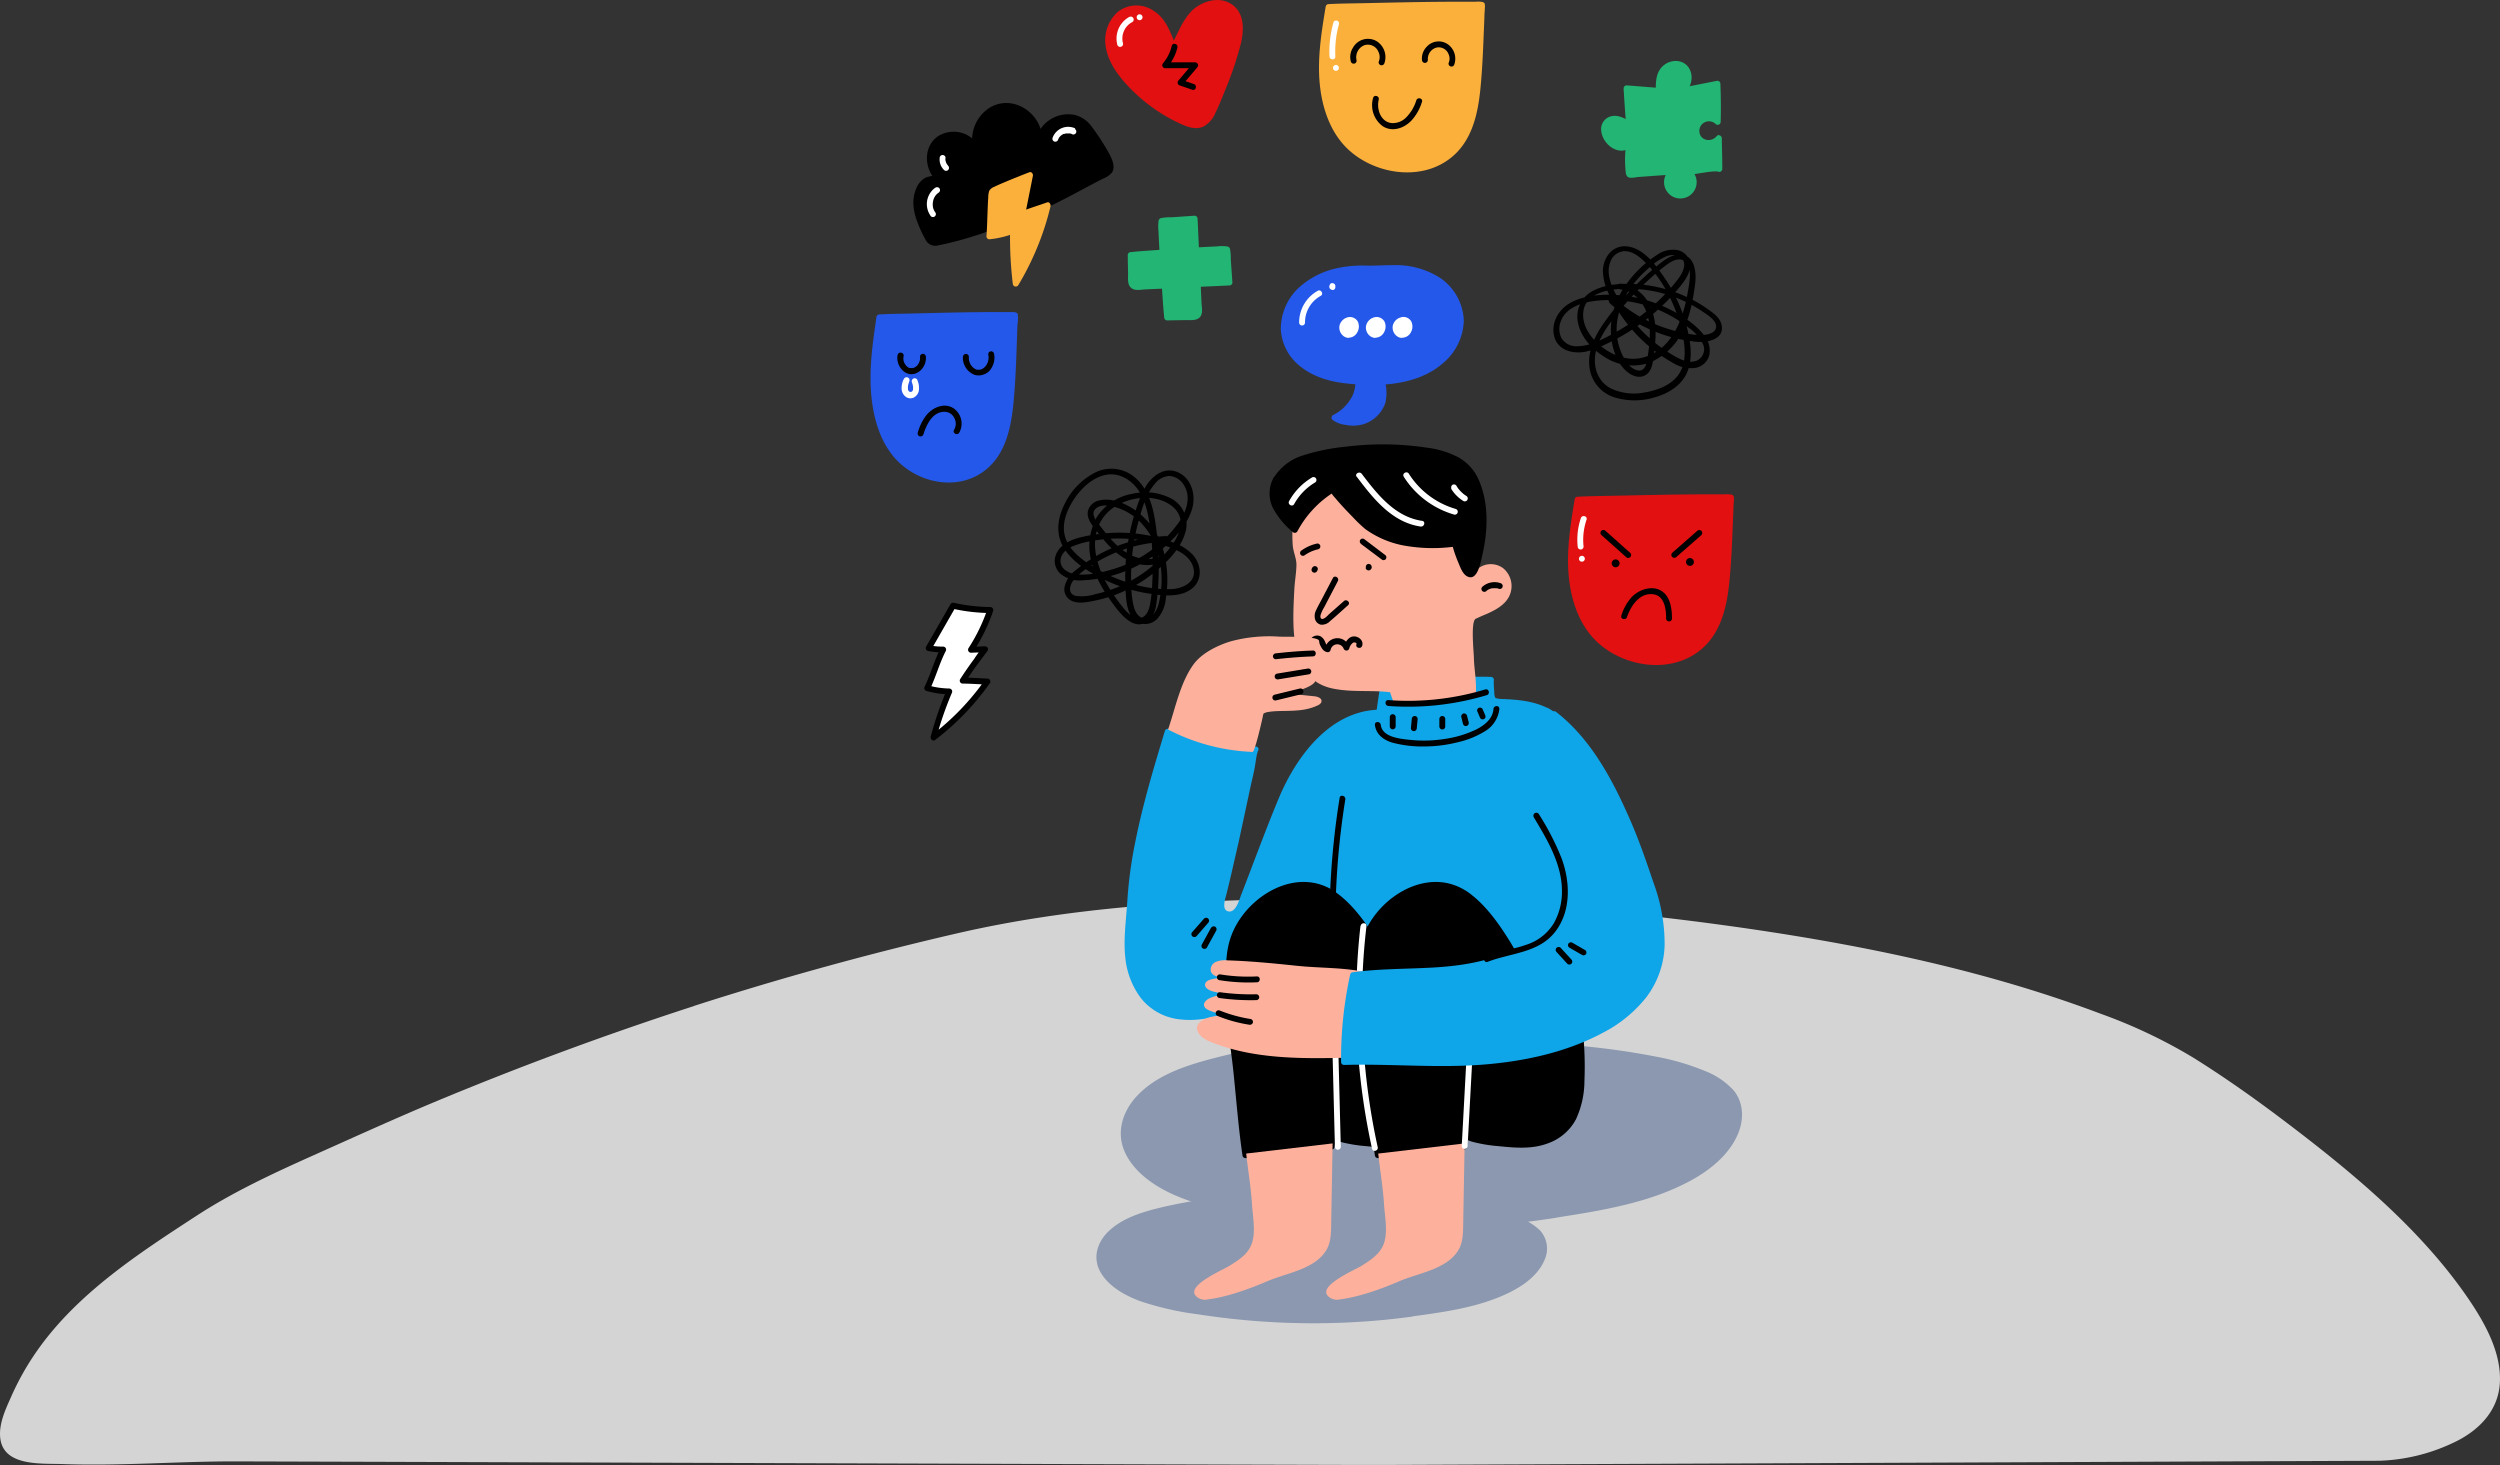 <svg xmlns="http://www.w3.org/2000/svg" viewBox="0 0 637.94 373.83"><rect x="0" y="0" width="637.94" height="373.83" fill="#333333" stroke="none"/><defs><style>.cls-1{fill:#d4d4d4}.cls-2{fill:#8b98af}.cls-3{fill:#0ea5e9}.cls-4{fill:#fdb19d}.cls-5{fill:#fff}.cls-6{fill:#22b573}.cls-7{fill:#2458ea}.cls-8{fill:#fbb03b}.cls-9{fill:#e21010}</style></defs><g id="Layer_2" data-name="Layer 2"><g id="OBJECTS"><path d="M177.49 257.34q33.57-10.78 68-18.69c73.9-17 225.79-9.07 304.2 26.47 20.48 9.28 141.66 95.63 59 106.87l-260.48 1.1-292.31-.94S23.26 374 7 372.27a10.4 10.4 0 0 1-2.21-.47c-5.29-1.87-4.38-7.17-2.9-11.17 8.84-23.83 27.45-35.58 47.38-49 12.4-8.32 26.78-14.25 40.37-20.42a818 818 0 0 1 87.85-33.87" class="cls-1"/><path d="M177.69 258.07c35.21-11.29 71.15-21.32 108.06-24.85 33-3.15 66.41-3 99.51-1 35.11 2.15 70.24 6.53 104.54 14.42a359 359 0 0 1 44.56 13 132 132 0 0 1 24 11.18 314 314 0 0 1 48.94 37.53c7.73 7.23 15.22 14.95 21.21 23.7 4.19 6.13 8.63 13.79 7.84 21.52-1.35 13.31-19.63 17.62-30.61 17.67l-37.25.15-64.51.27-71.64.31-58.64.24c-8.51 0-17 .1-25.51.11-6.63 0-13.26 0-19.88-.06l-53-.17-69.68-.23-70.48-.22-55.24-.18c-8 0-16-.26-24-.08-9.41.22-18.8.82-28.23.86-3.93 0-7.86 0-11.8-.16-3.58-.13-9.1.35-12.18-1.65-4.38-2.83-1.25-9.43.3-13.04a67.5 67.5 0 0 1 6.74-12c10.57-15 27.1-25.83 42.5-35.37 9.2-5.7 19.09-10.18 29-14.59 10.69-4.79 21.36-9.61 32.19-14.1q31.15-12.92 63.3-23.24c.92-.3.53-1.75-.4-1.45q-34 11-67.06 24.82c-10.33 4.34-20.54 9-30.76 13.56-10 4.49-20 9.14-29.23 15.13-14.83 9.66-30.45 19.78-40.78 34.48a68.5 68.5 0 0 0-6.75 12C1.33 359.81-.35 363.44.07 367c.84 7.23 10.46 6.4 15.82 6.59 14.92.54 29.77-.73 44.67-.68l39.25.12 64.65.21 73.87.24 64.93.21 39.8.12h12.7l46.12-.2 69.54-.29 71.28-.3 52.41-.22 12.08-.05a47.4 47.4 0 0 0 18.55-4.46c6.41-2.9 11.72-8 12.16-15.32.46-7.66-3.69-15.15-7.83-21.27-12.2-18-29.92-32.61-47.13-45.64-7.56-5.72-15.31-11.21-23.35-16.22a132 132 0 0 0-23.48-11.13c-31-11.7-64-18.22-96.81-22.7a730 730 0 0 0-106-6.66c-29.8.31-60.06 2.11-89.17 8.84q-33.78 7.81-66.83 18.43c-.92.29-.53 1.74.39 1.45" class="cls-1"/><path d="M396.84 310c13.75-2.15 30.45-5.15 40.08-13.33 4.66-4 8-9.38 6.59-14.81-3.5-13.55-46.86-14.5-60.49-15.66-24.13-2.06-48.7-1.43-71.56 4.15-6.15 1.51-12.26 3.41-17.06 6.67s-8.18 8.07-7.65 13.13 5.1 9.85 10.75 12.85 12.29 4.53 18.88 5.75a241.1 241.1 0 0 0 80.46 1.25" class="cls-2"/><path d="M397 310.73c11.61-1.82 23.81-3.74 34.28-9.39 5-2.69 9.9-6.6 12.19-11.94 1.57-3.69 1.52-8-1.1-11.17a19.4 19.4 0 0 0-7.45-5 61.3 61.3 0 0 0-11.11-3.36 193 193 0 0 0-25.91-3.39c-3.63-.28-7.26-.51-10.9-.75-5-.33-10-.79-15-1a233 233 0 0 0-43.55 1.65 157 157 0 0 0-21 4.26c-6.1 1.71-12.5 4.07-17 8.69-3.94 4-5.82 9.58-3.31 14.88s8.08 8.89 13.39 11.09c6.49 2.7 13.52 3.93 20.42 5.06q10.78 1.77 21.69 2.57a242 242 0 0 0 44-.79q5.22-.58 10.41-1.39c1-.15.55-1.6-.39-1.45a236.3 236.3 0 0 1-42.26 2.7 227 227 0 0 1-42.15-4.79c-6.24-1.34-12.64-3.18-17.86-7-4.37-3.19-8.18-8.3-6.49-14 1.77-5.92 7.68-9.6 13.06-11.82 6.19-2.56 12.89-4 19.45-5.22a211.3 211.3 0 0 1 41.79-3.3c9.92.14 19.8 1 29.69 1.67 8.14.54 16.29 1.19 24.35 2.44a105 105 0 0 1 11.92 2.48 38.5 38.5 0 0 1 9.5 3.78c2.08 1.24 4.2 2.94 5 5.3 1.9 5.64-2.27 11.22-6.35 14.66s-9.29 5.78-14.4 7.51a119.6 119.6 0 0 1-17 4.16c-2.76.51-5.53 1-8.29 1.39-.93.17-.53 1.61.38 1.47" class="cls-2"/><path d="M360.21 335.19c9.92-1.36 22-3.27 28.9-8.67 3.35-2.61 5.73-6.19 4.69-9.81-2.6-9-33.95-9.88-43.8-10.73-17.45-1.49-35.21-1.2-51.71 2.4-4.43 1-8.84 2.2-12.3 4.34s-5.86 5.33-5.46 8.7 3.74 6.6 7.84 8.62 8.91 3.08 13.67 3.92a189.7 189.7 0 0 0 58.17 1.23" class="cls-2"/><path d="M360.41 335.91c8.44-1.16 17.32-2.35 25-6.22 3.52-1.77 7.15-4.41 8.71-8.17A6.9 6.9 0 0 0 393 314a15 15 0 0 0-5.52-3.34 48 48 0 0 0-8.12-2.28 154 154 0 0 0-18.78-2.38c-6.29-.49-12.6-1-18.9-1.32a179.4 179.4 0 0 0-31.6 1 121 121 0 0 0-15 2.73c-4.35 1.11-9 2.66-12.28 5.87-2.79 2.73-4 6.56-2.09 10.14 2.06 3.8 6.26 6.1 10.15 7.57a75.4 75.4 0 0 0 14.85 3.39c5.17.81 10.38 1.4 15.59 1.78a189.3 189.3 0 0 0 31.5-.32c2.53-.24 5.06-.54 7.58-.88.95-.13.54-1.58-.4-1.45a185 185 0 0 1-59.81-1.6c-4.6-.89-9.37-2-13.38-4.54-3.12-1.95-6.54-5.34-5.31-9.37s5.79-6.43 9.53-7.79a78 78 0 0 1 14-3.3 165.5 165.5 0 0 1 29.75-1.94c7.16.14 14.29.77 21.43 1.26 5.75.39 11.51.84 17.22 1.67 5.25.77 10.92 1.66 15.67 4.16a8 8 0 0 1 3.77 3.37c1.69 3.7-1.62 7.56-4.34 9.65a32.2 32.2 0 0 1-10.38 4.89 93 93 0 0 1-12.13 2.62c-2 .32-4 .6-5.94.87-1.01.13-.6 1.54.35 1.45" class="cls-2"/><path d="M394.52 181.33c-3-1.56-6.41-1.94-9.72-2.19-1.06-.08-3.05.18-3.89-.68-.36-.36-.6-5-.46-4.94a92 92 0 0 0-27.81 3.36l-.72 5c-12.56.18-21.37 12.83-25.46 23.38L316.87 230a7 7 0 0 1-1.5 2.62 2.35 2.35 0 0 1-2.78.48c-1.21-.77-1-2.57-.65-4 2-8 3.66-15.91 5.4-23.95.7-3.27 1.41-6.55 2.12-9.82.08-.39.5-3.92.88-4.06-7.54-1-15-3-22.43-4.54-2.94 9.71-5.88 19.46-7.78 29.44a102 102 0 0 0-1.81 14.86c-.19 4.83-1.09 9.62-.31 14.49s3.13 9.46 7.24 11.95a17.15 17.15 0 0 0 11 1.87c8-1 15.09-5.67 20.62-11.48s8.71-13.25 13.55-19.57c-.53 7.6-1.52 15.9-.67 23.48 4.45.23 9.11 2 13.64 2.62a132 132 0 0 0 15.78 1.33 142.3 142.3 0 0 0 31.48-3c.57-.13.45-14.56.5-16q.24-8 .49-16c.17-5.32.49-10.67.5-16a69.3 69.3 0 0 0-.85-13.5 14.58 14.58 0 0 0-5.29-9.02 13 13 0 0 0-1.48-.87" class="cls-3"/><path d="M394.9 180.68c-3.67-1.84-7.73-2.17-11.76-2.32a4.6 4.6 0 0 1-1.11-.13 1.4 1.4 0 0 1-.51-.22 4.1 4.1 0 0 1-.22-1.49q-.09-.93-.12-1.86v-.65c0-.49.12-.22-.18 0a.76.76 0 0 0-.53-1.28 93.3 93.3 0 0 0-28 3.39.73.73 0 0 0-.53.52l-.72 5 .73-.55c-12.69.27-21.32 12.15-25.73 22.82-3.35 8.06-6.34 16.29-9.5 24.43-.49 1.26-1.42 4.83-3.45 4.18-1.62-.52-.53-3.44-.27-4.49 1.06-4.26 2-8.55 3-12.84q1.56-7.2 3.1-14.41c.41-1.92.93-3.84 1.22-5.79.09-.6.18-1.2.28-1.8.06-.3.11-.61.19-.91s.29-.58 0-.38c.47-.31.51-1.28-.18-1.37-7.57-1.05-15-3-22.43-4.54a.78.78 0 0 0-.93.53c-2.83 9.36-5.66 18.75-7.56 28.36a108 108 0 0 0-2 14.67c-.28 4.84-1.05 9.82-.55 14.67a20.46 20.46 0 0 0 4.1 10.61 14.67 14.67 0 0 0 10.17 5.32c8.25.86 16.4-3.2 22.52-8.41a49.7 49.7 0 0 0 9.2-10.73c2.68-4.12 5-8.44 8-12.36l-1.4-.38c-.55 7.8-1.52 15.66-.67 23.48a.78.78 0 0 0 .75.75 46 46 0 0 1 8 1.45 72 72 0 0 0 7.86 1.47 130 130 0 0 0 16.52 1.07 133 133 0 0 0 16.32-1c2.72-.33 5.42-.74 8.12-1.21 1.26-.22 2.52-.46 3.77-.7.57-.12 1-.2 1.15-.76a8.7 8.7 0 0 0 .25-2.28c.06-1.28.09-2.56.11-3.84 0-2.73.06-5.46.06-8.19 0-9.26.59-18.54.9-27.8.19-5.86.4-11.88-.43-17.7-.71-5-2.83-9.88-7.48-12.36-.85-.45-1.61.84-.76 1.3 4.21 2.24 6.07 6.61 6.75 11.13a88.6 88.6 0 0 1 .49 15c-.22 9.75-.89 19.5-1 29.25 0 4.72.16 9.49-.25 14.2 0 .32-.06.45-.09.72s.05-.16 0-.17a10.5 10.5 0 0 0-2.15.41c-2.51.46-5 .88-7.56 1.23A135 135 0 0 1 374.5 255a127 127 0 0 1-17.79-.91 73 73 0 0 1-8.56-1.54 47.7 47.7 0 0 0-8.37-1.51l.75.75c-.85-7.82.12-15.68.67-23.48.06-.83-1-.91-1.4-.38-5 6.6-8.37 14.36-14.29 20.29-5.51 5.58-12.81 10.1-20.81 10.58-4 .24-8.15-.66-11.13-3.5a17.44 17.44 0 0 1-4.83-9.92c-.74-4.62.09-9.31.31-13.93a106 106 0 0 1 1.64-14.12C292.58 207 295.6 197 298.63 187l-.92.53c7.46 1.57 14.86 3.48 22.43 4.54l-.18-1.38c-.77.51-.82 1.87-.95 2.68-.22 1.35-.46 2.67-.75 4q-1.49 6.87-3 13.74c-1 4.47-1.93 8.94-3 13.39a48 48 0 0 0-1.36 5.89c-.14 1.4.2 3 1.66 3.57a3.46 3.46 0 0 0 4-1.63 13.3 13.3 0 0 0 1.13-2.46l1.35-3.48 5.07-13.06c2.66-6.87 5.1-13.75 9.56-19.72s10.62-10.78 18.21-10.94a.75.75 0 0 0 .72-.55l.72-5-.52.52a92.3 92.3 0 0 1 27.61-3.33l-.53-1.28c-.63.56-.21 2.45-.15 3.15.09 1.09 0 2.59 1.08 3.22a5.1 5.1 0 0 0 2.41.51c1.08 0 2.13.06 3.2.16a21.7 21.7 0 0 1 7.68 1.95c.9.39 1.66-.9.8-1.34" class="cls-3"/><path d="M379.56 156.58c2.35-1.07 4.68-2.38 5.69-4.73a5.93 5.93 0 0 0-1.67-6.85 5.31 5.31 0 0 0-6.9.5c-.56-4.41-1.12-8.86-2.69-13s-4.25-8.06-8.14-10.21a23.6 23.6 0 0 0-9.88-2.44 71 71 0 0 0-11.2.07c-3.6.3-7.37 1-10.15 3.28a13.7 13.7 0 0 0-4.36 8.1 31.7 31.7 0 0 0-.39 7.72c.09 1.72.92 3.31.95 5 0 2-.44 4.32-.54 6.41-.42 8.92-1.57 23 9.88 25.28 4.84 1 9.72.34 14.55.93l.93 2.7c.13.34 6.62.22 7.26.18 4.29-.26 9.7-.59 13.67-2.33.29-3.16-.39-6.22-.47-9.36 0-1.23-.88-9.31.48-9.94.92-.43 1.95-.89 2.98-1.31" class="cls-4"/><path d="M325.65 122.25a7.49 7.49 0 0 0-.11 7.17 21.1 21.1 0 0 0 4.86 5.8 27 27 0 0 1 9.83-10.43c-.75.46 7.81 9.09 8.74 9.72a26.7 26.7 0 0 0 11.09 4.24 48 48 0 0 0 11.22 0 28 28 0 0 0 2.57 6.66c.28.52.67 1.1 1.27 1.13.79.05 1.25-.87 1.48-1.64 1.54-5.31 2.49-11 1.57-16.42-.53-3.1-1.35-6.3-3.42-8.67-2.76-3.19-7.19-4.3-11.37-4.89a76.2 76.2 0 0 0-24.21.48c-3.34.61-6.72 1.27-9.68 3a10.3 10.3 0 0 0-3.84 3.85"/><path d="M325 121.88a8.46 8.46 0 0 0-.26 7.59 20.5 20.5 0 0 0 5.13 6.28.76.76 0 0 0 1.18-.15 26.5 26.5 0 0 1 9.56-10.16l-.91-1.18c-1 .79.78 2.53 1.24 3.08 1.33 1.59 2.77 3.09 4.22 4.57a36 36 0 0 0 3.21 3.08 24.55 24.55 0 0 0 9.46 4.14 41.3 41.3 0 0 0 13.45.34l-.73-.55a31.5 31.5 0 0 0 1.54 4.54c.49 1.14 1.05 2.88 2.19 3.55 2.81 1.66 3.61-3.95 4-5.47 1.38-6.11 1.66-12.86-.8-18.75a12.2 12.2 0 0 0-5.38-6.12 23.5 23.5 0 0 0-7.9-2.42 75.7 75.7 0 0 0-20.67-.28 52.4 52.4 0 0 0-10.9 2.2 13.44 13.44 0 0 0-7.58 5.71.75.75 0 0 0 1.3.75c2.78-4.87 9.09-5.88 14.14-6.72a75.4 75.4 0 0 1 18.25-.78c4.94.38 11.05.85 14.84 4.45a13.34 13.34 0 0 1 3.42 6.82 29 29 0 0 1 .72 8.41 43.3 43.3 0 0 1-1.8 9.7c-.18.6-.58 1.73-1.22.83a13 13 0 0 1-1-2 28 28 0 0 1-1.66-4.8.76.76 0 0 0-.72-.55 47.4 47.4 0 0 1-11 .05 24.8 24.8 0 0 1-9.55-3.33c-.37-.21-.72-.43-1.08-.66-.12-.08-.35-.24-.24-.15-.17-.13-.33-.28-.49-.43-.52-.48-1-1-1.53-1.48q-2-2-3.89-4c-.64-.7-1.28-1.41-1.87-2.16-.18-.24-.35-.47-.52-.72a1.2 1.2 0 0 0-.15-.27c.21.16-.06 0 0 0s0 .35-.17.51c.66-.54-.19-1.62-.91-1.18a28.14 28.14 0 0 0-10.1 10.7l1.18-.15c-3.36-3.12-7.17-7.22-4.63-12.06.38-.88-.92-1.66-1.37-.78m16.84 81.76a200.3 200.3 0 0 0-2.47 38.59.75.75 0 0 0 1.5 0 198.5 198.5 0 0 1 2.42-38.23c.15-.94-1.3-1.35-1.45-.4Z"/><path d="M346.19 121.62c4.17 5.54 9 11.68 16.32 12.74.94.14 1.35-1.31.39-1.45-6.93-1-11.47-6.8-15.41-12-.58-.76-1.88 0-1.3.76Zm12 .01a22.7 22.7 0 0 0 12.91 9.69.75.75 0 0 0 .4-1.44 21.17 21.17 0 0 1-12-9c-.51-.81-1.81-.06-1.29.76Zm12.03 2.96a9.54 9.54 0 0 0 3.19 3.25.75.75 0 0 0 .75-1.3l-.42-.28-.22-.16s-.13-.11 0 0a10 10 0 0 1-.76-.69l-.34-.36-.17-.21-.08-.09-.09-.12c-.05-.07-.09-.14-.14-.2s-.19-.3-.28-.46a.76.76 0 0 0-1-.27.77.77 0 0 0-.27 1Zm-35.35-2.79a16 16 0 0 0-5.92 6.07c-.47.85.83 1.6 1.29.76a14.7 14.7 0 0 1 5.38-5.54.75.75 0 0 0-.75-1.29" class="cls-5"/><path d="m347.34 138.84 5.34 4a.74.74 0 0 0 1-.26.76.76 0 0 0-.27-1l-5.34-4.05a.75.75 0 0 0-1 .27.76.76 0 0 0 .27 1Zm-11.34-.12a10.7 10.7 0 0 0-3.89 1.75.75.75 0 0 0-.27 1 .74.74 0 0 0 1 .27 11 11 0 0 1 1.74-1l.12-.05.24-.1.43-.15c.33-.11.67-.2 1-.28a.76.76 0 0 0 .53-.92.77.77 0 0 0-.92-.53Zm.05 7.04.11-.17a.7.7 0 0 0 .09-.28.5.5 0 0 0 0-.3.47.47 0 0 0-.13-.25.5.5 0 0 0-.21-.2l-.18-.07a.7.7 0 0 0-.4 0l-.18.07a.9.9 0 0 0-.27.27l-.1.17a.5.5 0 0 0-.09.28.6.6 0 0 0 0 .3.6.6 0 0 0 .14.26.55.55 0 0 0 .21.19l.18.08a.9.9 0 0 0 .4 0l.17-.08a.7.7 0 0 0 .27-.27Zm12.44-.9v.14a.56.56 0 0 0 .14.25.5.5 0 0 0 .21.2.7.7 0 0 0 .28.09.6.6 0 0 0 .3 0l.18-.07a.9.9 0 0 0 .27-.27l.13-.2a.7.7 0 0 0 0-.4v-.14a.56.56 0 0 0-.14-.25.5.5 0 0 0-.21-.2.7.7 0 0 0-.28-.09.6.6 0 0 0-.3 0l-.17.07a.7.7 0 0 0-.27.27l-.08.18a.7.7 0 0 0 0 .4Zm30.77 5.97.18-.16c-.05 0-.08.06 0 0l.12-.08a3 3 0 0 1 .41-.23l.11-.05c.08 0-.12 0 0 0l.23-.08a4 4 0 0 1 .49-.12h.11c.11 0-.13 0 0 0h.24a3 3 0 0 1 .5 0h.12c.11 0 0 0 0 0h.23a5 5 0 0 1 .51.15.74.74 0 0 0 .92-.52.78.78 0 0 0-.52-.93 4.67 4.67 0 0 0-4.67.94.75.75 0 0 0 0 1.06.76.76 0 0 0 1.06 0Zm-44.01 14.49c.05-.47.17-1.72.89-1.66.35 0 .55.57.67.83.46.94.89 1.8 2 1.94a.75.75 0 0 0 .72-.55 1.74 1.74 0 0 1 3.32-.41.76.76 0 0 0 1.45 0 2.44 2.44 0 0 1 1-1.48c.3-.15 1 0 .83.43-.32.91 1.13 1.3 1.45.4.46-1.29-.83-2.44-2.06-2.42-1.43 0-2.24 1.49-2.64 2.67h1.45a3.21 3.21 0 0 0-6.21.41l.72-.55c-.33 0-.62-1-.73-1.2a2.9 2.9 0 0 0-1.13-1.36 2 2 0 0 0-2.24.35 3.83 3.83 0 0 0-1 2.6c-.12 1 1.39 1 1.5 0Z"/><path d="M320.52 189.75c-.37 1.24-.7 2.13-.89 2.12a51 51 0 0 1-21.57-5.71c1.86-5.39 3.1-11.95 6.5-16.62 2.12-2.92 6.26-4.93 9.62-5.92a37.6 37.6 0 0 1 12.28-1.16c1.57.07 9.64-.17 10.12 1a1.92 1.92 0 0 1-.7 2.09 5.26 5.26 0 0 1-2.18.86 46.8 46.8 0 0 1-9.43 1.1l10.17-.6c1-.06 2.3.07 2.59 1s-.91 1.87-1.94 2.24a29 29 0 0 1-9.26 1.68c2.57 0 6.42-.83 8.79.45 4 2.14-4.3 4.38-6.25 4.68l7 .71c.84.08 1.93.46 1.85 1.29-.05.54-.59.87-1.08 1.09-2.77 1.26-5.37 1.3-8.33 1.37-.76 0-5.25 0-5.46.84-.08.53-1.04 4.83-1.83 7.49" class="cls-4"/><path d="m340.1 147.55-2.86 5.45c-.45.85-.93 1.7-1.34 2.57a3.38 3.38 0 0 0-.35 2.37 2 2 0 0 0 1.49 1.46 2.86 2.86 0 0 0 2.34-.88c1.57-1.32 3.07-2.72 4.61-4.08.73-.64-.34-1.7-1.06-1.06l-3.68 3.25c-.46.41-1.11 1.23-1.77 1.3s-.57-.72-.47-1.1a10 10 0 0 1 .93-1.94l1.18-2.27 2.27-4.34c.45-.86-.84-1.62-1.29-.76ZM373.72 228a13.5 13.5 0 0 0-3.09-1.52 15.07 15.07 0 0 0-9.91.43 20.92 20.92 0 0 0-11.59 10.93c-2.49 5.39-1.84 10.92-1.44 16.66.27 3.79.07 7.3.6 11.16 1.36 9.79 1.78 19.34 3.24 29.12a67.2 67.2 0 0 0 22-2.19l.47-3.34c-.31 2.26 13 2.92 14.23 2.93 4.36 0 8.95-1.36 11.76-4.7s3.42-8.11 3.55-12.54a92 92 0 0 0-2-22c-.16-.62-9.53 1.47-10.56 1.69a61.45 61.45 0 0 0-12-21.76 26.2 26.2 0 0 0-5.26-4.87"/><path d="M374.09 227.33c-9.51-6.1-21.52 1-25.68 10.27-2.41 5.4-1.84 11.29-1.41 17.06.2 3.06.12 6.14.39 9.19.29 3.22.8 6.42 1.13 9.64.74 7.16 1.28 14.35 2.34 21.47a.75.75 0 0 0 .72.55 69 69 0 0 0 22.2-2.21.75.75 0 0 0 .53-.53l.46-3.34-1.47-.2c-.12 1.4 1.84 2 2.86 2.24a37.6 37.6 0 0 0 6.24 1c4.25.44 8.6.82 12.68-.75a13 13 0 0 0 7.06-6.09 23.5 23.5 0 0 0 2.17-9.85 88 88 0 0 0-.37-12.46c-.19-2-.45-4-.77-6-.16-1-.35-2-.54-3-.12-.62-.1-1.6-.63-2s-1.38-.22-2-.15c-1.15.13-2.29.34-3.42.55-1.94.36-3.87.78-5.8 1.2l.93.52a63.4 63.4 0 0 0-6.82-14.85c-2.85-4.52-6.3-9.27-10.79-12.28-.8-.54-1.55.76-.75 1.3a27.7 27.7 0 0 1 5.76 5.53 61.1 61.1 0 0 1 11.15 20.7.76.76 0 0 0 .92.52 66.4 66.4 0 0 1 9.46-1.75h.41c.18 0 .19.07.14 0 .07.09.21-.25-.13 0h-.17c0 .17.07.35.11.53.11.53.21 1.07.31 1.6.35 1.89.65 3.8.88 5.71a93 93 0 0 1 .65 11.2c0 6.13-.42 13.39-6.34 16.84-3.71 2.16-7.85 2.11-12 1.79a59 59 0 0 1-6.34-.79 14.6 14.6 0 0 1-2.6-.68 3.8 3.8 0 0 1-.77-.41c-.13-.09-.06-.08-.06-.09.07-.83-1.36-1-1.47-.2l-.47 3.34.53-.52a67.7 67.7 0 0 1-21.79 2.07l.72.55c-.9-6.09-1.41-12.22-2-18.35-.56-5.85-1.49-11.66-1.63-17.55-.13-5.44-1.2-11.1-.11-16.49a20.23 20.23 0 0 1 7.89-12.12c4.93-3.59 11.6-4.85 16.95-1.42.8.53 1.56-.77.74-1.29"/><path d="M351.69 294.36c.47 4.31 1.21 8.61 1.48 12.94.2 3.27 1.14 7.58-.29 10.64-1.05 2.24-3.25 3.69-5.35 5-1.84 1.17-10.8 4.9-8.83 7.59a3.17 3.17 0 0 0 3 1.08c5.18-.65 10.72-2.68 15.52-4.73s12-3 14.92-7.87c1.12-1.86 1.19-4.15 1.23-6.32q.18-10.45.37-20.92" class="cls-4"/><path d="M340 228a13.4 13.4 0 0 0-3.08-1.52 15.1 15.1 0 0 0-9.92.43 20.93 20.93 0 0 0-11.58 10.93c-2.49 5.39-1.84 10.92-1.44 16.66.27 3.79.07 7.3.6 11.16 1.36 9.79 1.78 19.34 3.24 29.12a67.2 67.2 0 0 0 22-2.19c.16-1.11.31-2.23.47-3.34-.32 2.26 13 2.92 14.23 2.93 4.36 0 8.95-1.36 11.76-4.7s3.42-8.11 3.55-12.54a92 92 0 0 0-2-22c-.15-.62-9.52 1.47-10.55 1.69a61.45 61.45 0 0 0-12-21.76A26 26 0 0 0 340 228"/><path d="M340.36 227.33c-9.51-6.1-21.52 1-25.68 10.27-2.45 5.44-1.84 11.29-1.46 17.06.2 3.06.12 6.14.39 9.19.29 3.22.8 6.42 1.13 9.64.74 7.16 1.28 14.35 2.33 21.47a.76.76 0 0 0 .73.55 69 69 0 0 0 22.2-2.21.75.75 0 0 0 .53-.53c.15-1.11.31-2.23.46-3.34l-1.47-.2c-.12 1.4 1.84 2 2.86 2.24a37.4 37.4 0 0 0 6.24 1c4.24.44 8.6.82 12.67-.75a13.1 13.1 0 0 0 7.07-6.09 23.5 23.5 0 0 0 2.17-9.85 89 89 0 0 0-.37-12.46c-.19-2-.45-4-.77-6q-.25-1.51-.54-3c-.13-.62-.1-1.6-.63-2s-1.38-.22-2-.15c-1.15.13-2.29.34-3.42.55-1.94.36-3.87.78-5.8 1.2l.92.52a62.6 62.6 0 0 0-6.82-14.85c-2.85-4.52-6.29-9.27-10.78-12.28-.8-.54-1.55.76-.75 1.3a28 28 0 0 1 5.75 5.53 59 59 0 0 1 4.66 6.48 61.4 61.4 0 0 1 6.5 14.22.76.76 0 0 0 .92.52 66.4 66.4 0 0 1 9.46-1.75h.4c.18 0 .2.07.15 0 .07.09.21-.25-.13 0h-.17c0 .17.07.35.11.53.11.53.21 1.07.31 1.6.35 1.89.65 3.8.87 5.71a91 91 0 0 1 .66 11.2c0 6.13-.42 13.39-6.34 16.84-3.71 2.16-7.86 2.11-12 1.79a59 59 0 0 1-6.34-.79 14.6 14.6 0 0 1-2.6-.68 4 4 0 0 1-.78-.41c-.12-.09-.05-.08-.05-.09.07-.83-1.36-1-1.48-.2-.15 1.11-.31 2.23-.46 3.34l.52-.52A67.6 67.6 0 0 1 317.8 294l.72.55c-.9-6.09-1.41-12.22-2-18.35-.56-5.85-1.49-11.66-1.63-17.55-.13-5.44-1.2-11.1-.11-16.49a20.18 20.18 0 0 1 7.89-12.12c4.93-3.59 11.6-4.85 16.95-1.42.8.53 1.55-.77.74-1.29"/><path d="M318 294.36c.47 4.31 1.21 8.61 1.48 12.94.19 3.27 1.13 7.58-.3 10.64-1 2.24-3.24 3.69-5.34 5-1.85 1.17-10.8 4.9-8.83 7.59a3.17 3.17 0 0 0 3 1.08c5.18-.65 10.71-2.68 15.52-4.73s12-3 14.91-7.87c1.13-1.86 1.2-4.15 1.24-6.32l.37-20.92" class="cls-4"/><path d="M347.15 236.34a175 175 0 0 0 .71 44.39q.9 6.24 2.26 12.4c.2.95 1.65.55 1.44-.39a173.5 173.5 0 0 1-3.87-43.82q.26-6.31 1-12.58c.1-1-1.4-1-1.5 0Zm-7.43 19.83q.45 18.24.92 36.46a.75.75 0 0 0 1.5 0q-.47-18.22-.92-36.46c0-1-1.53-1-1.5 0" class="cls-5"/><path d="m343.37 259.23-2.58 6a.78.78 0 0 0 .27 1 .77.77 0 0 0 1-.27q1.29-3 2.57-6a.77.77 0 0 0-.27-1 .74.74 0 0 0-1 .27ZM375 255.3l-2 37.12c0 1 1.45 1 1.5 0l2-37.12c.05-1-1.45-1-1.5 0" class="cls-5"/><path d="m378.43 257.15-3.43 4.71a.73.73 0 0 0 .27 1 .76.76 0 0 0 1-.27l3.45-4.7a.75.75 0 0 0-.27-1 .77.77 0 0 0-1 .27Zm12.21-3.15a69 69 0 0 1 3.49 11.86c.19.95 1.63.55 1.44-.4a69 69 0 0 0-3.48-11.86c-.35-.89-1.8-.5-1.45.4" class="cls-5"/><path d="M344.13 269.9c1.92-.08 4-19.31 4-21.91-5.75-1.15-11.43-.94-17.16-1.54-5.9-.62-11.79-1.2-17.73-1.39a6.2 6.2 0 0 0-3 .4 2.14 2.14 0 0 0-1.23 2.48c.4 1.11 1.82 1.38 3 1.48l9.27.78a25 25 0 0 0-12-.33c-.74.16-1.6.49-1.76 1.22-.22 1 1.1 1.7 2.14 1.94l9.13 2.12a11.65 11.65 0 0 0-10.09-.45c-.78.38-1.62 1.07-1.45 1.91.14.69.88 1.06 1.53 1.31a34.2 34.2 0 0 0 8.33 2c-3.23-.35-7.08-1.42-10.17.37-2.91 1.68-1.08 4.28 1.48 5.37 11.18 4.69 23.65 4.51 35.71 4.24" class="cls-4"/><path d="M396.56 182.18c8.27 6.38 13.42 15.91 17.84 25.36a180 180 0 0 1 7.09 18.71c2.17 6.43 3.58 14.25 1.59 20.87-1.79 6-6.37 10.81-11.65 14.13-8.45 5.31-18.75 7.93-28.55 9.2-13.21 1.7-26.61.14-39.92.54a97.6 97.6 0 0 1 2.31-22.15c6.7-.93 13.5-.81 20.26-1.19s13.61-1.29 19.75-4.13 11.55-7.84 13.57-14.3c2.46-7.88-.37-16.33-3.19-24.09" class="cls-3"/><path d="M396 182.71c7.79 6.06 12.74 14.77 16.93 23.53a147 147 0 0 1 6.14 15.31c1.72 5 3.48 9.95 4 15.23.5 5-.08 10.07-2.66 14.48a28.5 28.5 0 0 1-9.94 9.68c-8.72 5.31-19 7.81-29.09 8.93-12.78 1.42-25.64 0-38.46.37l.75.75A98.7 98.7 0 0 1 346 249l-.52.52c12.08-1.64 24.67.07 36.4-3.89 9.56-3.22 17.9-10.71 18.61-21.27.46-6.7-1.85-13.27-4.1-19.47-.33-.9-1.78-.51-1.45.4 2 5.42 4 11 4.1 16.88a20.28 20.28 0 0 1-5 14c-7.12 8.12-18.25 10.15-28.51 10.73-6.83.38-13.68.29-20.46 1.21a.75.75 0 0 0-.53.53 100.5 100.5 0 0 0-2.33 22.36.76.76 0 0 0 .75.75c11.85-.34 23.72.84 35.55-.09 10.46-.83 21.21-3.13 30.51-8.13a33.8 33.8 0 0 0 11.11-9.1 23 23 0 0 0 4.64-13.35 44.8 44.8 0 0 0-2.79-15.7c-1.81-5.36-3.64-10.72-5.9-15.91-4.45-10.23-10-20.83-19-27.81-.76-.59-1.83.47-1.07 1.06Z" class="cls-3"/><path d="M391.37 208.52c3.45 5.75 7.23 12 7.2 18.92a16.2 16.2 0 0 1-2.1 8.2 12.75 12.75 0 0 1-7 5.44c-3.37 1.18-6.94 1.63-10.27 2.91-.89.34-.51 1.8.4 1.45 6-2.33 13.27-2.24 17.45-7.94 3.9-5.31 3.61-12.5 1.45-18.43a67 67 0 0 0-5.81-11.31.75.75 0 0 0-1.3.76Zm5.81 34.39 2.75 3a.75.75 0 0 0 1.06 0 .76.76 0 0 0 0-1.06l-2.75-3a.75.75 0 0 0-1.06 1.06m3.3-1.09 3.25 1.87a.75.75 0 0 0 1-.27.76.76 0 0 0-.27-1l-3.25-1.87a.75.75 0 0 0-1 .27.76.76 0 0 0 .27 1M379 175.93a68.3 68.3 0 0 1-24.7 2.72c-1-.07-1 1.43 0 1.5a69.6 69.6 0 0 0 25.1-2.77c.92-.28.53-1.73-.4-1.45M350.85 185c.3 2.47 2.31 3.91 4.58 4.54a30 30 0 0 0 8.13.94 35.2 35.2 0 0 0 8.43-1.08 22.5 22.5 0 0 0 6.84-2.75 7.59 7.59 0 0 0 3.77-5.72c.07-1-1.43-1-1.5 0-.17 2.51-2.35 4.18-4.43 5.23a27.7 27.7 0 0 1-8.07 2.41 34 34 0 0 1-8.94.21c-2.4-.26-6.93-.67-7.31-3.78-.12-1-1.62-1-1.5 0"/><path d="M354.64 183v2.36a.76.76 0 0 0 .75.75.77.77 0 0 0 .75-.75V183a.75.75 0 1 0-1.5 0m5.61.46c-.07.79-.14 1.57-.22 2.36a.8.8 0 0 0 .22.53.77.77 0 0 0 .53.22.73.73 0 0 0 .53-.22.85.85 0 0 0 .22-.53c.08-.79.15-1.57.22-2.36a.73.73 0 0 0-.22-.53.75.75 0 0 0-.53-.22.77.77 0 0 0-.53.22.87.87 0 0 0-.22.53m7.04 0v1.93a.75.75 0 1 0 1.5 0v-1.93a.76.76 0 0 0-.75-.75.77.77 0 0 0-.75.75m5.61-.46.42 1.72a.8.8 0 0 0 .35.45.78.78 0 0 0 .58.07.76.76 0 0 0 .52-.92l-.43-1.71a.75.75 0 0 0-.92-.53.76.76 0 0 0-.52.92m4.15-1.31.64 1.5a.8.8 0 0 0 .45.35.74.74 0 0 0 .58-.08.7.7 0 0 0 .34-.45v-.2a.8.8 0 0 0-.1-.37c-.22-.5-.43-1-.65-1.51a.74.74 0 0 0-.45-.34.72.72 0 0 0-.57.08.73.73 0 0 0-.35.44v.2a.8.8 0 0 0 .11.38m-69.81 52.72-3 3.43a.75.75 0 1 0 1.07 1.06l3-3.43a.76.76 0 0 0 0-1.06.75.75 0 0 0-1.06 0Zm1.81 2.29-2.36 4.3a.75.75 0 1 0 1.3.76l2.36-4.29a.76.76 0 0 0-.27-1 .77.77 0 0 0-1 .26Zm2.02 13.4a46.5 46.5 0 0 0 9.64.56c1 0 1-1.55 0-1.5a44.6 44.6 0 0 1-9.24-.5.76.76 0 0 0-.92.52.75.75 0 0 0 .52.92m.01 4.56a58 58 0 0 0 9.49.55.75.75 0 0 0 0-1.5 55.4 55.4 0 0 1-9.1-.5.77.77 0 0 0-.92.52.76.76 0 0 0 .53.93m-.31 4.62a36 36 0 0 0 8 2.2.79.79 0 0 0 .93-.52.77.77 0 0 0-.53-.93 36 36 0 0 1-8-2.2.77.77 0 0 0-.93.52.79.79 0 0 0 .53.93M335 166c-3.15.11-6.3.36-9.43.72a.78.78 0 0 0-.75.75.75.75 0 0 0 .75.75c3.13-.36 6.28-.61 9.43-.72 1 0 1-1.54 0-1.5m-1.34 4.61-7.84 1.29a.75.75 0 0 0-.53.92.78.78 0 0 0 .93.53l7.84-1.29a.75.75 0 0 0 .52-.92.77.77 0 0 0-.92-.53m-1.99 5.09-6.43 1.57a.75.75 0 0 0 .39 1.45l6.44-1.57c.94-.23.54-1.68-.4-1.45m-34.27-38.89a38.2 38.2 0 0 0-23.07 8.83 7.17 7.17 0 0 0-2.73 4.36 3.31 3.31 0 0 0 2.43 3.53c1.7.51 3.64.08 5.33-.26a35 35 0 0 0 5.73-1.68 36.1 36.1 0 0 0 10.06-6c3-2.5 6.09-5.68 7.25-9.5a7.42 7.42 0 0 0-3.42-8.82A14.26 14.26 0 0 0 289 126a13.53 13.53 0 0 0-9.19 6.07 15.26 15.26 0 0 0-1.35 11.09c1 4.22 3.35 8 5.9 11.39 1.83 2.46 5.2 6.53 8.57 3.92a6.58 6.58 0 0 0 2.1-4.16 49.5 49.5 0 0 0 .6-6.67 74 74 0 0 0-.83-14.42c-.62-4.05-1.78-8.3-4.93-11.14a9.24 9.24 0 0 0-10.17-1.62 17.5 17.5 0 0 0-8.06 8.21c-1.85 3.67-2.34 7.87 0 11.44 2.17 3.31 5.85 5.6 9.31 7.38a39.9 39.9 0 0 0 12.41 4c3.31.49 7.42 1 10.38-1 3.19-2.1 3-6.28.62-8.94a12.35 12.35 0 0 0-4.86-3.07 35.7 35.7 0 0 0-6.42-1.84 39.7 39.7 0 0 0-13.41-.27c-3.59.54-8.83 1.36-10.26 5.29a4.35 4.35 0 0 0 1.19 4.74 7.63 7.63 0 0 0 5.5 1.69 33.65 33.65 0 0 0 21.31-8.74c2.9-2.6 5.85-5.92 6.86-9.77.88-3.38-.23-7.43-3.56-9s-6.47.59-8.22 3.37a25.6 25.6 0 0 0-2.35 5.3 52 52 0 0 0-1.82 6.57 55 55 0 0 0-1.15 13.43c.13 3.05.06 8.17 3.41 9.68a4.35 4.35 0 0 0 4.7-1 8.75 8.75 0 0 0 2.2-5.21 28.24 28.24 0 0 0-.76-12.76 18.93 18.93 0 0 0-6.3-9.23c-2.6-2-6.34-3.78-9.72-3.06a3.72 3.72 0 0 0-3.09 2.75c-.39 2.06 1.26 3.82 2.41 5.31 2.39 3.09 5.09 6.21 8.82 7.66a9.8 9.8 0 0 0 9.72-1.14c.75-.61-.31-1.67-1.06-1.06-2.55 2.06-6.29 1.78-9.08.38-3.16-1.59-5.47-4.46-7.57-7.21-.86-1.12-2.68-3.11-1.33-4.49 1-1 2.75-1 4-.72a14.56 14.56 0 0 1 8.05 4.7 18.7 18.7 0 0 1 4.34 9 25.85 25.85 0 0 1-.24 11.21c-.43 1.66-1.51 3.59-3.45 3.69-1.55.07-2.42-1.36-2.83-2.66a20 20 0 0 1-.68-5 53 53 0 0 1 1.85-17.19c.88-3.19 1.9-6.89 4.13-9.44a4.94 4.94 0 0 1 3.71-2 4.66 4.66 0 0 1 3.68 2.28c2 3.1.63 6.78-1.27 9.56a31.7 31.7 0 0 1-16.08 11.71c-3.16 1-6.89 1.93-10.23 1.51-1.7-.22-3.71-1.2-3.87-3.12s1.39-3.2 2.88-3.91a22 22 0 0 1 5.37-1.49 38 38 0 0 1 17.26.92c3.17.92 7.34 2.3 8.35 5.86s-2.34 5.32-5.39 5.54a30.8 30.8 0 0 1-10.08-1.31 38.6 38.6 0 0 1-10.13-4.44c-2.81-1.74-5.87-4-7-7.27-1.21-3.59.42-7.41 2.47-10.36 1.88-2.69 4.67-5.21 8-5.8s6.52 1.42 8.31 4.22c2 3.21 2.58 7.2 3 10.9a74 74 0 0 1 .36 12.45 38 38 0 0 1-.57 5.55c-.27 1.28-.78 2.87-2.14 3.35-1.69.6-3.29-.92-4.31-2.06a41 41 0 0 1-3.28-4.44c-3.64-5.49-6.48-13.35-2.05-19.26 3.58-4.78 12.23-6.51 17.16-2.87 6.53 4.82-1.66 13.06-5.77 16.26a33.9 33.9 0 0 1-13.62 6.39 11.5 11.5 0 0 1-4.87.44c-2-.45-1.77-2.34-.86-3.71a14 14 0 0 1 3.81-3.42 36.85 36.85 0 0 1 19.78-6.69c1 0 1-1.54 0-1.5Z"/><path d="M415.09 23.11c.1 2 .57 8.23.61 8.65a9.3 9.3 0 0 0-2.7-1.33 3.2 3.2 0 0 0-2.85.51c-1.27 1.11-1 3.23 0 4.62a5.07 5.07 0 0 0 2.46 1.95 3.32 3.32 0 0 0 3-.45c-.06.52-.48 7.56.22 7.51l10.81-.78a3.44 3.44 0 1 0 4.33.12c.63-.11 7.71-1.39 7.72-.81 0-2.63-.09-5.26-.13-7.89a3.2 3.2 0 1 1-4.95-4.05 3.34 3.34 0 0 1 4.66-.06c.12-3.27.06-6.48-.07-9.76l-8.92 1.77a4.13 4.13 0 0 0 1.25-5 3.54 3.54 0 0 0-5.2-1.13c-2.18 1.5-2.11 3.87-2.12 6.21l-8.19-.65a5 5 0 0 0 .07.57" class="cls-6"/><path d="M414.34 23.11c.16 2.89.37 5.77.61 8.65l1.13-.64c-1.56-1-3.39-2-5.29-1.36a3.37 3.37 0 0 0-2.19 3.64c.31 3.35 4.29 6.53 7.44 4.3l-1.13-.64a29 29 0 0 0-.06 6.92 1.9 1.9 0 0 0 .4 1.07c.62.61 2.12.16 2.87.11l8.57-.62-.53-1.28a4.16 4.16 0 1 0 5.39.12l-.33 1.25c1.2-.21 2.4-.41 3.61-.59.78-.12 1.56-.22 2.34-.29a9 9 0 0 1 .89 0 1 1 0 0 0 .31 0 .61.61 0 0 1-.36-.41.76.76 0 0 0 1.48-.2c0-2.63-.09-5.26-.13-7.89 0-.59-.85-1.07-1.28-.54-1.3 1.65-4.12 1.29-4.43-1a2.45 2.45 0 0 1 4.14-2.06.76.76 0 0 0 1.28-.53c.11-3.25.06-6.51-.07-9.76a.76.76 0 0 0-.95-.72l-8.92 1.76.73 1.26c2.88-2.32 2.3-7.56-1.75-8.08a4.85 4.85 0 0 0-4.48 2.07c-1.14 1.6-1.11 3.66-1.12 5.53l.75-.75-8.19-.65a.77.77 0 0 0-.75.75v.6c0 1 1.54 1 1.5 0v-.6l-.75.75 8.19.65a.74.74 0 0 0 .75-.75c0-2.41.2-6 3.44-6.14a2.66 2.66 0 0 1 2.68 2 3.48 3.48 0 0 1-1.33 3.58c-.63.52.08 1.39.73 1.26l8.92-1.77-.95-.72c.13 3.25.18 6.51.07 9.76l1.28-.53a3.92 3.92 0 1 0 .29 5.17l-1.28-.53c0 2.63.09 5.26.13 7.89l1.47-.2c-.31-1.29-3.15-.57-4-.46-1.56.21-3.12.47-4.67.74a.76.76 0 0 0-.33 1.26 2.67 2.67 0 1 1-3.27-.12.76.76 0 0 0-.53-1.28l-7.45.54-1.87.13a8 8 0 0 0-1.11.08h-.38l.52.28s0-.11-.07-.29-.05-.43-.06-.65a38 38 0 0 1 .14-6.1.75.75 0 0 0-1.13-.65c-2.17 1.53-4.83-.69-5.17-3a1.92 1.92 0 0 1 1.47-2.36c1.37-.25 2.65.62 3.74 1.32a.75.75 0 0 0 1.13-.65c-.24-2.88-.45-5.76-.61-8.65-.03-.94-1.53-.95-1.47.02M305.6 72.46c2.71-.12 5.43-.23 8.13-.37l-.59-8.42c0-.2-3.54-.06-7.93.2-.12-2.71-.23-5.41-.37-8.11l-8.42.59c-.2 0-.05 3.62.21 8.08-4 .28-7.41.54-8.12.62q0 3.14.11 6.27a1.5 1.5 0 0 0 1.91 1.83l6.65-.3c.28 4 .54 7.42.62 8.13l6.27-.11A1.5 1.5 0 0 0 305.9 79c-.11-2.21-.2-4.37-.3-6.54" class="cls-6"/><path d="M305.6 73.21c2.71-.12 5.42-.23 8.13-.37a.76.76 0 0 0 .75-.75l-.41-5.86a12.7 12.7 0 0 0-.21-2.76.86.86 0 0 0-.69-.58 10 10 0 0 0-2.73 0c-1.74.06-3.49.16-5.23.26l.75.75c-.12-2.71-.23-5.41-.37-8.11a.76.76 0 0 0-.75-.75l-5.86.41a12.7 12.7 0 0 0-2.76.21.88.88 0 0 0-.59.76 12.3 12.3 0 0 0 0 2.71c.07 1.78.16 3.55.27 5.33l.75-.75c-2.71.19-5.42.34-8.12.62a.76.76 0 0 0-.75.75c0 1.6.05 3.19.08 4.79 0 1.14-.21 2.78.79 3.6s2.46.43 3.56.38l5-.22-.75-.75c.19 2.71.34 5.43.62 8.13a.76.76 0 0 0 .75.75l4.79-.08c1.14 0 2.78.21 3.6-.79s.43-2.43.38-3.53c-.07-1.62-.14-3.24-.22-4.87 0-1-1.54-1-1.5 0 .06 1.2.11 2.41.16 3.61l.09 1.81a5.1 5.1 0 0 1 0 1.74c-.31.86-2.68.53-3.46.54l-3.87.07.75.75c-.28-2.7-.43-5.42-.62-8.13a.77.77 0 0 0-.75-.75l-3.7.16-1.84.09a5.3 5.3 0 0 1-1.77 0c-.86-.31-.53-2.68-.55-3.46l-.06-3.87-.75.75c2.7-.28 5.41-.43 8.12-.62a.78.78 0 0 0 .75-.75c-.15-2.49-.37-5-.3-7.5a1.2 1.2 0 0 0 0-.37.35.35 0 0 1-.17.29c-.26.26-.19.32.21.2a6 6 0 0 0 1.47-.1l1.1-.08 5.12-.36-.75-.75c.14 2.7.25 5.4.37 8.11a.76.76 0 0 0 .75.75c2.44-.14 4.92-.37 7.36-.28h.24c.14 0 .08 0-.17-.15s-.32-.19-.2.21a6 6 0 0 0 .1 1.47l.08 1.1.36 5.12.75-.75c-2.71.14-5.42.25-8.13.37-.93.04-.93 1.54.03 1.5" class="cls-6"/><path d="M257.9 102.48c.68-7.21.75-14.72 1.09-22 0-.3-31.54.35-34.6.54a100 100 0 0 0-1.49 16.73c.13 5.61 1.26 11.33 4 16 5.87 9.84 20.5 12.42 27.22 2.16 2.52-3.86 3.34-8.73 3.78-13.43" class="cls-7"/><path d="M258.65 102.48c.35-3.77.54-7.56.69-11.34.07-1.88.13-3.76.2-5.64 0-.9.07-1.81.1-2.71a9.1 9.1 0 0 0 .08-2.55c-.21-.71-1.15-.6-1.73-.61h-3.24c-7.49 0-15 .2-22.46.38-2.63.06-5.28.07-7.9.23a.75.75 0 0 0-.72.56c-1 6.79-2 13.68-1.29 20.56.59 5.6 2.26 11.47 6.14 15.72 5.81 6.38 16.24 8.42 23.19 2.66 5.08-4.21 6.34-11 6.94-17.25.09-1-1.41-1-1.5 0-.51 5.34-1.48 11.15-5.38 15.15a13.61 13.61 0 0 1-10.67 4 17.12 17.12 0 0 1-10.79-4.87c-3.8-3.7-5.56-9.05-6.28-14.2-1-7.12.05-14.33 1.08-21.38l-.72.55c5.74-.36 11.53-.32 17.28-.43 3.68-.07 7.36-.13 11.05-.16h4a19 19 0 0 0 2.12 0h-.06c-.01 0 0 0 0 0-.6-.94-.43-.37-.54-.17a4.1 4.1 0 0 0-.06 1.45c0 .54-.05 1.08-.07 1.62-.08 2.06-.14 4.12-.22 6.18-.15 4.09-.34 8.17-.72 12.25-.11.96 1.39.95 1.48 0" class="cls-7"/><path d="M229.06 90.51a4.41 4.41 0 0 0 1.87 4.49 3.1 3.1 0 0 0 2.46.38 3.87 3.87 0 0 0 2.08-1.52 4.26 4.26 0 0 0 .79-2.83.78.78 0 0 0-.75-.75.76.76 0 0 0-.75.75 2.7 2.7 0 0 1-.12 1.2 2.2 2.2 0 0 1-.22.5l-.18.28-.09.13q0-.08 0 0a2.4 2.4 0 0 1-.82.65c-.08 0-.09 0 0 0l-.14.05a1.5 1.5 0 0 1-.28.08c-.09 0-.1 0 0 0h-.6l-.31-.02c.13 0-.12-.07-.15-.08l-.24-.16A2.8 2.8 0 0 1 231 93a2.7 2.7 0 0 1-.44-1 3 3 0 0 1 0-1 .77.77 0 0 0-.56-1 .74.74 0 0 0-.92.52Zm16.65.49a4.67 4.67 0 0 0 3 4.66 3.81 3.81 0 0 0 4.53-2.2 4.93 4.93 0 0 0 .4-3.27.76.76 0 0 0-.92-.52.75.75 0 0 0-.52.92c.34 1.5-.6 3.49-2.18 3.75h-.17a2 2 0 0 1-.33 0h-.21a1.7 1.7 0 0 1-.32-.11 2.9 2.9 0 0 1-.94-.71 3.3 3.3 0 0 1-.82-2.46.75.75 0 0 0-.75-.75.76.76 0 0 0-.75.75Zm-10.1 19.93c.74-2.44 2.25-5.72 5.21-5.85a2.8 2.8 0 0 1 2.7 1.59 3.07 3.07 0 0 1-.05 3c-.54.81.76 1.56 1.29.76a4.74 4.74 0 0 0-1.39-6.21c-2.43-1.63-5.49-.2-7.09 1.87a13.2 13.2 0 0 0-2.11 4.39.75.75 0 0 0 1.44.4Z"/><path d="M230.51 96.93a5.6 5.6 0 0 0-.44 2.34 2.7 2.7 0 0 0 .93 1.88 2 2 0 0 0 2.2.28 2.5 2.5 0 0 0 1.25-1.65 5.1 5.1 0 0 0-.32-2.7.75.75 0 1 0-1.45.4 8 8 0 0 1 .26.89 2 2 0 0 1 .05.24.4.4 0 0 1 0 .1s0-.11 0 0a4 4 0 0 1 0 .49v.1c0 .03 0 .13 0 0v.1a1 1 0 0 1-.05.18s0 .11 0 0l-.08.14s-.1.17-.05.08-.06.06-.08.09l-.08.08c.07-.07 0 0-.07 0h-.09.06s-.12 0-.15.05-.11 0 0 0h-.1.07a1 1 0 0 0-.15 0c-.13 0 .11.07 0 0s-.17-.07-.18-.1.11.09.05 0h-.06a.6.6 0 0 1-.11-.11l-.06-.06c-.07-.07.08.11 0 0s-.07-.1-.1-.16-.06-.14-.07-.14v-.33c0-.07 0 0 0 0a3 3 0 0 1 0-.52.4.4 0 0 1 0-.11c0 .08 0 0 0 0l.06-.28c.09-.34.2-.68.32-1a.75.75 0 0 0-.52-.92.77.77 0 0 0-.93.52Z" class="cls-5"/><path d="M377 23.29c.77-7.2.84-14.72 1.24-22 0-.3-35.71.34-39.17.54-.91 5.54-1.83 11.12-1.68 16.73s1.42 11.32 4.56 16c6.64 9.84 23.2 12.43 30.8 2.17 2.77-3.87 3.7-8.73 4.25-13.44" class="cls-8"/><path d="M377.7 23.29c.43-4.13.65-8.28.82-12.43.09-2.11.17-4.23.26-6.35 0-1 .11-1.93.14-2.89 0-.49 0-.91-.55-1.09a5.9 5.9 0 0 0-1.78-.09h-4c-8.35 0-16.69.2-25 .38-2.85.06-5.72.07-8.57.23a.77.77 0 0 0-.72.55c-1.16 7-2.33 14.15-1.36 21.26.77 5.69 2.93 11.49 7.27 15.44 6.7 6.1 18 7.92 25.54 2.34 5.57-4.1 7.24-10.8 7.95-17.35.1-.95-1.4-.95-1.5 0-.61 5.58-1.89 11.43-6.28 15.3a16.67 16.67 0 0 1-11.84 3.87A20.83 20.83 0 0 1 346.13 38c-4.18-3.37-6.46-8.44-7.44-13.63-1.41-7.42-.15-15 1.06-22.35l-.73.55c6.33-.35 12.69-.32 19-.43 6.55-.1 13.15-.39 19.7-.16h.32c.07 0-.15-.07-.09 0l-.28-.17c-.28-.3-.38-.23-.29.18a3.4 3.4 0 0 0 0 .9c-.1 2.24-.19 4.47-.28 6.71-.18 4.57-.39 9.15-.87 13.7-.13.95 1.37.95 1.47-.01" class="cls-8"/><path d="M361.41 25.6a10.5 10.5 0 0 1-2.56 4.33A4.75 4.75 0 0 1 355 31.4c-2.79-.42-3.75-3.65-3.18-6 .22-.93-1.22-1.33-1.44-.39a6.66 6.66 0 0 0 2.37 7.13c2.43 1.67 5.49.62 7.39-1.35a12.36 12.36 0 0 0 2.71-4.79c.32-.92-1.13-1.31-1.44-.4m-15.25-10.24a3.3 3.3 0 0 1 1.94-3.8 2.91 2.91 0 0 1 3.67 1.73 2.94 2.94 0 0 1 .05 2.43.76.76 0 0 0 .53.92.77.77 0 0 0 .92-.52 4.78 4.78 0 0 0-2.09-5.67 4.37 4.37 0 0 0-5.89 1.65 4.43 4.43 0 0 0-.57 3.66.75.75 0 0 0 1.44-.4m18.2-.02a3 3 0 0 1 2.3-3.22 2.69 2.69 0 0 1 3 1.76 2.62 2.62 0 0 1 0 2.16.75.75 0 0 0 1.45.39 4.5 4.5 0 0 0-1.6-5.09A4.11 4.11 0 0 0 364 12a4.27 4.27 0 0 0-1.15 3.31.78.78 0 0 0 .75.75.76.76 0 0 0 .75-.75Z"/><path d="M340.25 5.79a27.2 27.2 0 0 0-1 8.61c.05 1 1.55 1 1.5 0a25.6 25.6 0 0 1 .92-8.21.75.75 0 0 0-1.45-.4Zm.65 12.28a.75.75 0 0 0 0-1.5.75.75 0 0 0 0 1.5" class="cls-5"/><path d="M305 3c-2.61 2.4-3.79 6.09-5.49 9.12-1.06-2.38-1.85-5.28-3.66-7.21a8 8 0 0 0-7.65-2.58c-3.63 1-5.7 5.11-5.34 8.84s2.58 7 5.11 9.79A42.6 42.6 0 0 0 301.85 31c1.47.66 3.15 1.24 4.66.7 1.67-.6 2.59-2.36 3.32-4a124 124 0 0 0 5.66-15.26c1-3.4 1.71-7.54-.75-10.09S307.62.53 305 3" class="cls-9"/><path d="M304.43 2.46c-2.69 2.54-3.86 6.11-5.61 9.27h1.3c-1.46-3.33-2.44-6.85-5.68-8.93a7.73 7.73 0 0 0-9.18.21 9.7 9.7 0 0 0-3.16 8.45c.44 3.77 2.61 7 5.09 9.79a43 43 0 0 0 9 7.6 40 40 0 0 0 5.26 2.83c1.71.77 3.65 1.44 5.49.68a6.7 6.7 0 0 0 3.17-3.48c.93-1.89 1.71-3.86 2.49-5.81A85 85 0 0 0 316.67 11c.8-3.47.89-7.83-2.5-10-3.06-1.95-7.17-.8-9.74 1.46-.73.64.34 1.7 1.06 1.06 2-1.77 5.26-2.76 7.71-1.37 2.81 1.6 2.7 5.24 2.12 8a72.4 72.4 0 0 1-3.26 10.23q-1 2.73-2.17 5.4a17 17 0 0 1-2.12 4.12c-1.24 1.52-2.94 1.5-4.66.87a30 30 0 0 1-4.66-2.3 41.8 41.8 0 0 1-8.13-6.11c-4.17-4-9.12-10.42-5.61-16.37a6.07 6.07 0 0 1 8.48-2.17c3.3 1.84 4.22 5.46 5.63 8.69a.75.75 0 0 0 1.3 0c1.68-3 2.79-6.53 5.37-9 .7-.66-.36-1.72-1.06-1.05" class="cls-9"/><path d="M299 11.72a10.6 10.6 0 0 1-2.21 4.41.76.76 0 0 0 .53 1.28h7.66l-.53-1.28-3.74 4.42a.76.76 0 0 0 .33 1.25l3.21 1.1c.92.31 1.31-1.14.4-1.45l-3.21-1.1.33 1.26 3.74-4.42a.76.76 0 0 0-.53-1.28h-7.66l.53 1.28a12.2 12.2 0 0 0 2.6-5.07c.22-.94-1.23-1.34-1.45-.4"/><path d="M288.13 4.34a6.29 6.29 0 0 0-3 7.14.75.75 0 0 0 1.44-.4 4.72 4.72 0 0 1 .2-3.08 4.63 4.63 0 0 1 2.15-2.36.75.75 0 0 0-.76-1.3Zm2.67.81a.75.75 0 0 0 0-1.5.75.75 0 0 0 0 1.5" class="cls-5"/><path d="M249.52 59.14c5.69-2 11.35-4.19 16.85-6.63 5.31-2.36 10.2-5.32 15.39-7.91a2.82 2.82 0 0 0 1.53-1.3 2.65 2.65 0 0 0-.16-1.83c-1.06-3-2.87-5.24-4.58-7.87-1.29-2-2.78-3.4-5.3-3.68a7.79 7.79 0 0 0-8.09 5.46 8.21 8.21 0 1 0-16 2.33 6.66 6.66 0 0 0-9.69-2.07c-3.08 2.49-2.74 7.32 0 9.89-1.95.18-3.17.06-4.36 1.85a8.24 8.24 0 0 0-1.21 5.22c.24 2.74 1.52 5.27 2.78 7.72.37.71.83 1.5 1.62 1.66a2.7 2.7 0 0 0 1.19-.13c3.34-.91 6.71-1.52 10.03-2.71"/><path d="M249.72 59.87q7.46-2.58 14.71-5.7c4.73-2 9.24-4.46 13.78-6.89 1.09-.58 2.19-1.15 3.29-1.71a5.2 5.2 0 0 0 2.32-1.66c1.05-1.77-.64-4.47-1.52-6a59 59 0 0 0-3.72-5.58 7.64 7.64 0 0 0-4.3-3 8.54 8.54 0 0 0-9.85 5.84l1.48.2c0-5.38-5.36-10-10.7-8.93-5 1-8.23 6.66-6.81 11.46l1.38-.58a7.45 7.45 0 0 0-10.54-2.48c-3.67 2.67-3.43 8.18-.36 11.21l.53-1.28a9.3 9.3 0 0 0-3.22.56 5.3 5.3 0 0 0-2.36 2.72c-1.28 2.87-.78 6 .36 8.86a30 30 0 0 0 2 4.26 2.73 2.73 0 0 0 3.1 1.47 85 85 0 0 0 10.39-2.78c.9-.32.51-1.77-.4-1.45-2.66.94-5.42 1.54-8.16 2.21-.69.17-1.38.38-2.08.53a1.24 1.24 0 0 1-1.55-.74 26.5 26.5 0 0 1-1.67-3.41c-1-2.34-1.69-5-.93-7.46a4.53 4.53 0 0 1 1.88-2.77 7 7 0 0 1 2.64-.45.76.76 0 0 0 .53-1.28c-2.42-2.39-2.78-6.89.25-9a5.93 5.93 0 0 1 8.29 2.08.75.75 0 0 0 1.37-.58 7.85 7.85 0 0 1 5.52-9.54c4.46-1 9 3 9 7.43a.75.75 0 0 0 1.47.2 7 7 0 0 1 8.16-4.81 6.6 6.6 0 0 1 3.74 2.93c1.12 1.62 2.26 3.25 3.26 4.93a18 18 0 0 1 1.3 2.67 2.7 2.7 0 0 1 .29 1.57c-.17.56-.73.79-1.21 1-1.89 1-3.77 1.95-5.64 3-4 2.13-7.93 4.18-12.07 6q-7.07 3-14.35 5.55c-.91.26-.52 1.71.4 1.4"/><path d="M267.34 52.38c-2.19.8-4.35 1.4-6.49 2.3l2-10c-2.7 1.06-9.33 3.67-9.7 4.2s-.44 8.23-.68 11.38a22.3 22.3 0 0 0 6-1.43 95.5 95.5 0 0 0 .69 13.52 70 70 0 0 0 8.18-19.97" class="cls-8"/><path d="M267.14 51.66c-2.16.78-4.37 1.43-6.49 2.3l.92.92 2-10c.1-.5-.34-1.15-.92-.92-2.06.8-4.11 1.61-6.14 2.47-.94.4-1.88.79-2.8 1.24a2.53 2.53 0 0 0-1.27 1 5.1 5.1 0 0 0-.26 1.74c-.08 1-.12 2.07-.16 3.11-.09 2.26-.13 4.53-.3 6.79a.76.76 0 0 0 .75.75 24.3 24.3 0 0 0 6.23-1.46l-.95-.72a98.5 98.5 0 0 0 .69 13.52.76.76 0 0 0 1.4.37 71.5 71.5 0 0 0 8.23-20.12c.22-.94-1.22-1.34-1.45-.4A70.4 70.4 0 0 1 258.54 72l1.39.38a98.5 98.5 0 0 1-.69-13.52.76.76 0 0 0-.95-.73 22.5 22.5 0 0 1-5.83 1.41l.75.75c.15-2.06.2-4.14.27-6.21 0-1 .08-2 .14-3 0-.58.2-1.24.18-1.81 0-.22-.16.12-.07.11-.12 0 .11-.06.18-.1.27-.15.55-.28.83-.42.84-.4 1.71-.77 2.57-1.13 1.9-.79 3.81-1.55 5.73-2.3l-.92-.92-2 10c-.09.5.35 1.16.93.93 2.12-.88 4.33-1.53 6.49-2.31.9-.35.51-1.8-.4-1.47" class="cls-8"/><path d="M238.72 47.85a5.16 5.16 0 0 0-1.34 7.1.75.75 0 1 0 1.29-.75 3.2 3.2 0 0 1-.6-1.34 4 4 0 0 1 0-1.34 3.45 3.45 0 0 1 .48-1.35 3.2 3.2 0 0 1 .95-1 .75.75 0 0 0-.76-1.3Zm3.28-5.53c-.06 0-.11-.11-.16-.16l-.08-.09c-.09-.11.1.13 0 0a4 4 0 0 1-.26-.42.5.5 0 0 0-.05-.1c-.06-.15 0 .1 0 0a2 2 0 0 1-.08-.22 4 4 0 0 1-.11-.48v.19a3 3 0 0 1 0-.74v.2a.83.83 0 0 0-.08-.58.74.74 0 0 0-.45-.34.75.75 0 0 0-.92.52 3.84 3.84 0 0 0 .14 1.78 3.9 3.9 0 0 0 .94 1.5.76.76 0 0 0 1.06 0 .78.78 0 0 0 0-1.07Zm32.39-9.55a4.23 4.23 0 0 0-5.81 2.44.76.76 0 0 0 .52.93.77.77 0 0 0 .92-.53l.06-.17c.06-.18-.07.14 0 0a3 3 0 0 1 .16-.29 1 1 0 0 1 .08-.12c0-.06.09-.14 0 0a3 3 0 0 1 .23-.26 1.7 1.7 0 0 1 .24-.22c.05 0 .09-.07 0 0l.14-.11.3-.18.14-.07s.19-.09.1 0h.07l.17-.06.31-.08h.86c.17 0 0 0 0 0a.6.6 0 0 1 .14 0 2 2 0 0 1 .34.09s.2.09 0 0l.16.08a.75.75 0 1 0 .76-1.3ZM252 173.91c-2.14-.06-4.19-.28-6.33-.25a43 43 0 0 1 2.81-4.15c.28-.34 2.87-3.87 2.9-3.87l-3.59.13a44.7 44.7 0 0 0 4.92-10.15 44.2 44.2 0 0 1-9.52-1.1q-3.09 5.41-6.2 10.82a16.6 16.6 0 0 0 3.71.35c-1.63 3.15-2.49 6.61-4.08 9.86a21 21 0 0 0 5.64.83 87 87 0 0 0-4 11.77A64.4 64.4 0 0 0 252 173.91" class="cls-5"/><path d="M252 173.16c-2.11-.07-4.21-.27-6.33-.25l.65 1.13c1.11-1.72 2.25-3.39 3.47-5l1.33-1.79.56-.75c.09-.13.29-.36.23-.3a.76.76 0 0 0-.53-1.28l-3.59.13.65 1.13a47 47 0 0 0 5-10.33.76.76 0 0 0-.73-.95 44.3 44.3 0 0 1-9.32-1.08.77.77 0 0 0-.84.35L236.33 165a.76.76 0 0 0 .45 1.11 19.6 19.6 0 0 0 3.9.37l-.64-1.13c-1.62 3.18-2.54 6.65-4.09 9.86a.76.76 0 0 0 .45 1.1 22.7 22.7 0 0 0 5.84.86l-.65-1.13a90 90 0 0 0-4.1 11.95c-.15.58.55 1.27 1.1.85a66.4 66.4 0 0 0 14-14.51c.56-.79-.74-1.54-1.3-.76a64.2 64.2 0 0 1-13.5 14l1.1.84a87.5 87.5 0 0 1 4-11.59.77.77 0 0 0-.65-1.13 20.8 20.8 0 0 1-5.44-.81l.45 1.1c1.54-3.2 2.46-6.68 4.08-9.85a.76.76 0 0 0-.65-1.13 17.2 17.2 0 0 1-3.51-.32l.45 1.1 6.2-10.82-.85.34a46 46 0 0 0 9.72 1.13l-.72-1a45 45 0 0 1-4.85 10 .76.76 0 0 0 .65 1.13l3.59-.13-.53-1.28a24 24 0 0 0-2.25 3c-1.2 1.62-2.41 3.36-3.57 5.16a.75.75 0 0 0 .64 1.13c2.12 0 4.22.18 6.33.25.96.01.96-1.49.02-1.53"/><path d="M367.24 71.6c-4.35-3.09-9.63-3.46-14.7-3.13-2.68.18-5.34-.18-8 .14-4.6.55-9.19 2.17-12.54 5.36s-5.22 8.13-4 12.6c1.07 4 4.39 7 8.14 8.68a31.6 31.6 0 0 0 12 2.15c5.43.13 11-.3 15.88-2.75s8.78-7.32 8.77-12.75a13 13 0 0 0-5.55-10.3" class="cls-7"/><path d="M367.62 71a20.93 20.93 0 0 0-12-3.34c-2.32 0-4.63.17-7 .12a30.4 30.4 0 0 0-6.86.54 21 21 0 0 0-10.73 5.47 14.5 14.5 0 0 0-4.2 10.21 12.84 12.84 0 0 0 5.12 9.6c3.35 2.66 7.53 3.81 11.73 4.26 8.19.89 18 .53 24.54-5.19a14.73 14.73 0 0 0 5.31-10.79A13.83 13.83 0 0 0 367.62 71c-.78-.57-1.53.73-.76 1.29a12.34 12.34 0 0 1 5.14 9.04 12.54 12.54 0 0 1-3.65 9.13c-5.52 5.89-14.2 6.48-21.77 6.14-7-.32-16.21-2.66-18-10.65a12.23 12.23 0 0 1 2.74-10.17 18.15 18.15 0 0 1 9.43-5.69 25.2 25.2 0 0 1 6.69-.87c2.34 0 4.65 0 7-.09 4.39-.11 8.78.57 12.45 3.12.77.56 1.52-.74.73-1.25" class="cls-7"/><path d="M352.81 102.42c.05-.17.09-.34.13-.51.57-2.43-.32-4.36-1.08-6.6-.51-1.51-2.39-3.4-4.08-2.14-.9.66-.93 2-1 3.07a11.5 11.5 0 0 1-1.56 6.05 11.8 11.8 0 0 1-4.75 4.28c.82.77 2.53 1 3.63 1.21a7.75 7.75 0 0 0 3.67-.3 7.84 7.84 0 0 0 5.04-5.06" class="cls-7"/><path d="M353.53 102.62a10.4 10.4 0 0 0-.6-6.53c-.59-1.67-1.4-3.53-3.31-4s-3.24 1.1-3.48 2.84c-.27 2-.11 4.09-1 6a10.9 10.9 0 0 1-5 5 .76.76 0 0 0-.15 1.18 6.8 6.8 0 0 0 3.43 1.31 9.26 9.26 0 0 0 4.7-.24 8.68 8.68 0 0 0 5.45-5.55c.3-.92-1.15-1.32-1.45-.4a7.06 7.06 0 0 1-4.4 4.5 7.6 7.6 0 0 1-3.81.26A6 6 0 0 1 341 106l-.15 1.17a12.63 12.63 0 0 0 5-4.54 13.4 13.4 0 0 0 1.7-6.63c.05-.89.07-2.26 1.16-2.51s1.8.78 2.21 1.5a15 15 0 0 1 1.17 3.35 7.06 7.06 0 0 1 0 3.84.75.75 0 0 0 1.44.44" class="cls-7"/><path d="M344 85.42c1.63.19 2.66-2.23 1.55-3.37s-2.9-.06-3.07 1.27a1.89 1.89 0 0 0 1.52 2.1" class="cls-5"/><path d="M344 86.17a2.51 2.51 0 0 0 2.33-1.33 3 3 0 0 0 .15-2.78 2.31 2.31 0 0 0-2.69-1.06 2.88 2.88 0 0 0-2 2.17 2.75 2.75 0 0 0 .44 1.95 2.7 2.7 0 0 0 .76.75 2.4 2.4 0 0 0 1 .35.77.77 0 0 0 .53-.22.8.8 0 0 0 .22-.53.8.8 0 0 0-.22-.53.93.93 0 0 0-.53-.22s.16 0 .08 0h-.21.07-.06l-.13-.08s-.17-.12-.07 0l-.11-.12s-.13-.15-.06-.06 0 0 0-.06l-.08-.13-.06-.13v.08-.09c0-.1-.05-.19-.07-.29s0 .16 0 0v-.18a.3.3 0 0 0 0-.14v.09a3 3 0 0 1 .08-.27c0-.12-.08.15 0 0a1 1 0 0 0 .07-.13l.06-.1c.06-.1-.1.11 0 0l.16-.18.11-.09s.15-.13.05 0l.12-.08.1-.06s.18-.08.06 0h.74-.09l.11.06s.18.12.08 0l.09.09c.08.08-.05-.06-.05-.07l.07.11a.4.4 0 0 1 .05.09v-.09c0-.01.05.15.07.22a.5.5 0 0 1 0 .12v-.11.25a2 2 0 0 1 0 .22c0 .11 0-.2 0 0v.12l-.06.23a.5.5 0 0 0 0 .11c-.05.14.07-.15 0 0a2 2 0 0 1-.12.23l-.08.12c-.06.09 0-.05.05-.06s-.11.13-.18.19l-.09.09c-.08.07.07-.05.07-.05h-.06l-.22.13c-.14.07.14 0 0 0h-.25c-.15 0 .16 0 0 0H344a.75.75 0 0 0-.75.75.77.77 0 0 0 .75.72m6.81-.75c1.64.19 2.66-2.23 1.55-3.37s-2.9-.06-3.07 1.27a1.9 1.9 0 0 0 1.52 2.1" class="cls-5"/><path d="M350.81 86.17a2.52 2.52 0 0 0 2.34-1.33 3 3 0 0 0 .14-2.78 2.3 2.3 0 0 0-2.71-1.06 2.86 2.86 0 0 0-2 2.17 2.7 2.7 0 0 0 .43 1.95 2.8 2.8 0 0 0 .77.75 2.4 2.4 0 0 0 1 .35.75.75 0 0 0 .75-.75.77.77 0 0 0-.22-.53.93.93 0 0 0-.53-.22s.17 0 .09 0h-.22.08-.06l-.14-.08s-.17-.12-.07 0l-.12-.12-.05-.06c.07.09 0 0 0-.06l-.08-.13a1 1 0 0 0-.06-.13s.06.15 0 .08v-.09c0-.1-.05-.19-.07-.29s0 .16 0 0v-.32.09a3 3 0 0 1 .08-.27c0-.12-.07.15 0 0l.06-.13a.6.6 0 0 1 .07-.1c.07-.1-.09.11 0 0l.16-.18.1-.09s.15-.13.05 0l.12-.08.11-.06s.17-.08.05 0h.74-.09.06l.1.06s.18.12.08 0l.08.09s-.05-.06-.05-.07a.3.3 0 0 0 .07.11.4.4 0 0 0 .05.09s0-.08 0-.09 0 .15.07.22v.12-.11.47c0 .08 0-.2 0 0v.12a2 2 0 0 1-.06.23s0 .07 0 .11.08-.15 0 0l-.12.23a1 1 0 0 0-.08.12c0 .09.05-.05.06-.06s-.12.13-.18.19l-.1.09c-.08.07.07-.05.07-.05h-.05l-.23.13c-.13.07.14 0 0 0h-.26.05-.3a.76.76 0 0 0-.75.75.77.77 0 0 0 .77.72m6.81-.75c1.64.19 2.67-2.23 1.56-3.37s-2.9-.06-3.07 1.27a1.89 1.89 0 0 0 1.51 2.1" class="cls-5"/><path d="M357.62 86.17a2.51 2.51 0 0 0 2.38-1.33 3 3 0 0 0 .14-2.78 2.29 2.29 0 0 0-2.75-1.06 2.86 2.86 0 0 0-2 2.17 2.8 2.8 0 0 0 .43 1.95 2.9 2.9 0 0 0 .77.75 2.4 2.4 0 0 0 1 .35.77.77 0 0 0 .54-.22.74.74 0 0 0 .21-.53.76.76 0 0 0-.21-.53 1 1 0 0 0-.54-.22s.17 0 .09 0h-.21.07-.06l-.14-.08s-.17-.12-.07 0l-.11-.12s-.13-.15-.06-.06 0 0 0-.06l-.1-.3-.06-.13s.05.15 0 .08v-.09c0-.1-.06-.19-.08-.29s0 .16 0 0v-.18a.7.7 0 0 0 0-.14v.09a3 3 0 0 1 .08-.27c0-.12-.08.15 0 0a1 1 0 0 1 .07-.13L357 83c.07-.1-.09.11 0 0l.16-.18.11-.09s.15-.13.05 0l.12-.08.11-.06s.18-.08.06 0h.74-.09.05l.11.06s.18.12.07 0l.09.09c.08.08-.05-.06-.05-.07l.07.11a.4.4 0 0 1 .05.09c.05.09 0-.08 0-.09s.06.15.08.22a.5.5 0 0 1 0 .12v-.11.47c0 .08 0-.2 0 0a.5.5 0 0 1 0 .12 2 2 0 0 1-.07.23v.11c-.06.14.07-.15 0 0l-.12.23-.08.12c-.06.09 0-.05.05-.06l-.18.19-.09.09c-.08.07.06-.05.07-.05h-.06l-.22.13c-.14.07.14 0 0 0h-.25c-.15 0 .15 0 0 0h-.3a.76.76 0 0 0-.75.75.78.78 0 0 0 .89.83M336.27 74.2a9.24 9.24 0 0 0-4.76 8.11.75.75 0 0 0 1.5 0 7.72 7.72 0 0 1 4-6.81c.85-.46.09-1.76-.76-1.3Zm2.93-1.2v.18a.6.6 0 0 0 .07.29.63.63 0 0 0 .39.39.6.6 0 0 0 .34.14h.2a.8.8 0 0 0 .33-.19l.12-.15a.75.75 0 0 0 .1-.38V73a.46.46 0 0 0-.06-.28.5.5 0 0 0-.16-.25.55.55 0 0 0-.24-.15.57.57 0 0 0-.29-.07h-.2a.9.9 0 0 0-.33.19l-.11.16a.7.7 0 0 0-.11.37Z" class="cls-5"/><path d="M440.49 149c.77-7.21.84-14.73 1.24-22 0-.3-35.7.35-39.16.54-.92 5.54-1.83 11.12-1.69 16.73s1.42 11.32 4.56 16c6.65 9.83 23.2 12.42 30.8 2.16 2.82-3.85 3.76-8.71 4.25-13.43" class="cls-9"/><path d="M441.24 149c.43-4.14.65-8.28.82-12.43.09-2.12.17-4.24.26-6.36 0-1 .11-1.93.14-2.89 0-.49 0-.91-.54-1.09a6.3 6.3 0 0 0-1.79-.09h-4c-8.34 0-16.69.21-25 .38-2.85.06-5.71.08-8.56.23a.77.77 0 0 0-.73.55c-1.15 7-2.33 14.16-1.36 21.26.77 5.69 2.94 11.5 7.27 15.44 6.71 6.11 18 7.93 25.55 2.34 5.56-4.1 7.23-10.8 7.94-17.34.1-1-1.4-1-1.5 0-.61 5.57-1.89 11.42-6.28 15.29a16.67 16.67 0 0 1-11.84 3.87 20.85 20.85 0 0 1-11.95-4.48c-4.18-3.37-6.46-8.43-7.44-13.63-1.41-7.41-.15-15 1.06-22.35l-.72.55c6.32-.35 12.68-.32 19-.42 6.55-.11 13.15-.4 19.7-.17a.9.9 0 0 0 .32 0s-.15-.06-.09 0l-.28-.17c-.28-.29-.37-.23-.29.18a3 3 0 0 0 0 .9c-.11 2.24-.2 4.48-.29 6.71-.18 4.58-.39 9.15-.87 13.71-.13 1.01 1.37 1.01 1.47.01" class="cls-9"/><path d="M415.17 157.47c1-2.89 3.22-6.32 6.76-5.82 2.81.4 3.25 3.85 3.22 6.17a.75.75 0 0 0 1.5 0c0-2.27-.37-5.25-2.28-6.75-2.49-1.95-6.16-.71-8.1 1.4a12.8 12.8 0 0 0-2.54 4.6c-.32.91 1.13 1.31 1.44.4m-6.55-20.96 6.31 5.63a.75.75 0 1 0 1.06-1.06l-6.31-5.63a.76.76 0 0 0-1.06 0 .75.75 0 0 0 0 1.06m24.47-1.04-6.36 5.58a.75.75 0 1 0 1.06 1.06l6.36-5.57a.76.76 0 0 0 0-1.07.77.77 0 0 0-1.06 0m-1.85 8.93a1 1 0 0 0 0-2 1 1 0 0 0 0 2m-18.97.35a1 1 0 0 0 0-2 1 1 0 0 0 0 2"/><path d="M403.4 132.21a17.1 17.1 0 0 0-.81 7.27.77.77 0 0 0 .75.75.76.76 0 0 0 .75-.75 16 16 0 0 1 .76-6.87c.31-.92-1.14-1.31-1.45-.4m.26 11.12a.75.75 0 0 0 0-1.5.75.75 0 0 0 0 1.5" class="cls-5"/><path d="M410.6 77.2a38.53 38.53 0 0 0 22.1 10c2.61.27 7.15-.39 6.66-4-.26-2-2.05-3.24-3.54-4.29a33.5 33.5 0 0 0-5.57-3.21 36.1 36.1 0 0 0-12-3.14c-3.71-.3-7.8-.21-11.22 1.39a7.45 7.45 0 0 0-4.35 8.49c.79 3.72 3.68 6.78 6.86 8.7A13.06 13.06 0 0 0 421 92.52a16.27 16.27 0 0 0 8.18-7.66c2-3.86 2.85-8.23 3.39-12.51.38-3-.18-7.67-4.27-7.38-2 .14-3.63 1.41-5.12 2.61a72 72 0 0 0-5.05 4.48 73 73 0 0 0-8.61 10c-2.44 3.42-4.5 7.44-3.91 11.77a9.21 9.21 0 0 0 6.34 7.56 17.6 17.6 0 0 0 10.56-.08c3.63-1.08 7-3.26 8.28-7s.42-8.28-.69-12.07a39.8 39.8 0 0 0-5.42-11.44c-2.13-3.11-5-7.11-9-7.86s-6.61 2.63-6.66 6.24a14.2 14.2 0 0 0 1.72 6.24 36.5 36.5 0 0 0 3.05 5.24 39.4 39.4 0 0 0 8.13 8.62 37 37 0 0 0 5 3.33 8.58 8.58 0 0 0 5.55 1.29 4.48 4.48 0 0 0 3.67-3.14 6.14 6.14 0 0 0-1.5-5.46c-2.5-3.06-6.34-5.37-9.91-7a34.5 34.5 0 0 0-11.89-3c-3.84-.26-8.12 0-11.63 1.71-3.12 1.56-5.33 4.79-4.71 8.37.68 3.86 4.54 5 8 4.39a23 23 0 0 0 5.39-2 54 54 0 0 0 5.56-3 55 55 0 0 0 9.68-7.7 50 50 0 0 0 4.1-4.61c1.16-1.5 2.29-3.39 2-5.36a4 4 0 0 0-3.14-3.27 6.93 6.93 0 0 0-5.29 1.24 28.4 28.4 0 0 0-8.5 8.49 19.66 19.66 0 0 0-3.24 11.21c.11 3.54 1.31 7.76 4.15 10.11 1.25 1 3 1.76 4.59.89s1.89-2.77 2.11-4.4c.59-4.29 1.13-8.87-.71-13a9.74 9.74 0 0 0-7.63-6c-1-.1-.95 1.4 0 1.5 3.18.33 5.6 3 6.62 5.92 1.31 3.71.77 7.89.19 11.7-.21 1.39-.7 3.45-2.56 3-1.63-.35-2.75-1.92-3.51-3.28a15.27 15.27 0 0 1-1.52-10 20.14 20.14 0 0 1 4.34-9.14 29.5 29.5 0 0 1 3.54-3.62 15.6 15.6 0 0 1 4.57-3.07c1.42-.52 3.47-.47 4.27 1.06s-.43 3.63-1.41 4.91a49 49 0 0 1-7.34 7.57 53 53 0 0 1-8.75 6c-2.85 1.56-6.18 3.42-9.52 3.43a4.43 4.43 0 0 1-4-2 5.15 5.15 0 0 1-.26-4.21c1.09-3.33 4.71-4.7 7.88-5.23a32 32 0 0 1 20.34 3.75 32.6 32.6 0 0 1 4.42 2.94 11.1 11.1 0 0 1 3.64 4.09 3.17 3.17 0 0 1-1.65 4.38c-1.76.63-3.62-.11-5.18-1a37.26 37.26 0 0 1-14.35-14.16c-1.67-2.91-3.82-6.84-2.35-10.24a4 4 0 0 1 3.77-2.58c1.84.08 3.49 1.32 4.77 2.55 5.09 4.9 8.45 11.94 9.86 18.8.71 3.44 1 7.54-1.29 10.48-2 2.52-5.33 3.71-8.41 4.22a13.7 13.7 0 0 1-8.78-1.1c-3.09-1.71-4.32-5.12-3.82-8.53.54-3.71 2.85-6.92 5.08-9.81a73 73 0 0 1 7.59-8.41c1.4-1.33 2.84-2.6 4.34-3.81 1.3-1 3.11-2.58 4.92-2.23 3.36.65 2 6.26 1.64 8.44-1.12 6.67-4 14.55-11.27 16.51-3.51 1-7.13-.2-10-2.22-2.66-1.85-5.21-4.83-5.39-8.22-.42-7.57 10.51-7.44 15.51-6.84a34 34 0 0 1 10.58 3.07 35 35 0 0 1 4.62 2.67c1.22.84 3.54 2.26 3.18 4-.26 1.31-1.95 1.7-3.07 1.8a17.5 17.5 0 0 1-4.78-.44 36.8 36.8 0 0 1-18.35-9.19c-.71-.66-1.77.4-1.06 1.06Z"/></g></g></svg>